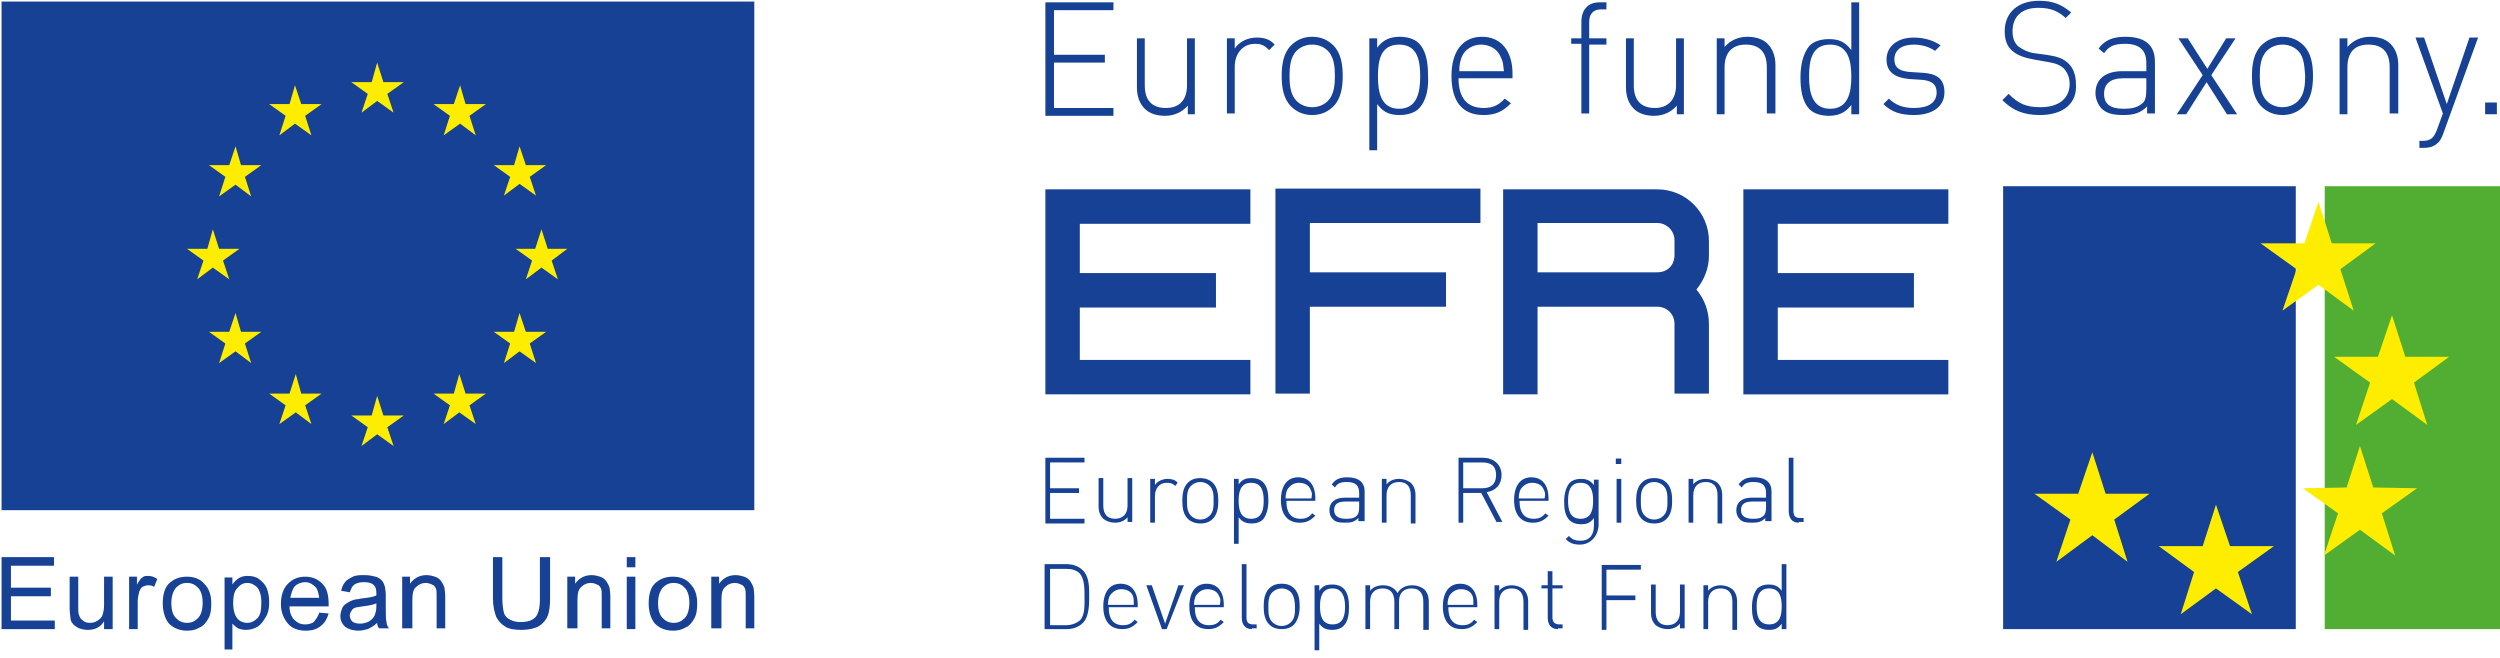 <?xml version="1.0" encoding="utf-8"?>
<svg version="1.1" id="Ebene_1" xmlns="http://www.w3.org/2000/svg" xmlns:xlink="http://www.w3.org/1999/xlink" x="0px" y="0px"
	 viewBox="0 0 319.5 84.1" style="enable-background:new 0 0 319.5 84.1;" xml:space="preserve">
<style type="text/css">
	.st0{fill:#52AE32;}
	.st1{fill:#164194;}
	.st2{fill:#FFED00;}
</style>
<g>
	<polyline class="st0" points="297.1,80.4 319.5,80.4 319.5,23.8 297.1,23.8 297.1,80.4 	"/>
	<polyline class="st1" points="256,80.4 293.4,80.4 293.4,23.8 256,23.8 256,80.4 	"/>
	<polyline class="st2" points="298,31.1 296.3,25.8 294.5,31.1 288.9,31.1 293.5,34.4 291.7,39.7 296.3,36.4 300.8,39.7 299.1,34.4 
		303.6,31.1 298,31.1 	"/>
	<polyline class="st2" points="307.4,45.6 305.7,40.3 303.9,45.6 298.3,45.6 302.9,48.9 301.1,54.3 305.7,51 310.2,54.3 308.5,48.9 
		313,45.6 307.4,45.6 	"/>
	<polyline class="st2" points="303.3,62.3 301.6,57 299.9,62.3 294.3,62.4 298.8,65.6 297,71 301.6,67.7 306.1,71 304.4,65.6 
		308.9,62.4 303.3,62.3 	"/>
	<polyline class="st2" points="285,69.8 283.2,64.5 281.5,69.8 275.9,69.8 280.4,73.1 278.7,78.5 283.2,75.2 287.8,78.5 286,73.1 
		290.6,69.8 285,69.8 	"/>
	<polyline class="st2" points="269.1,63.1 267.4,57.8 265.6,63.1 260,63.1 264.6,66.4 262.8,71.8 267.4,68.4 271.9,71.8 270.2,66.4 
		274.7,63.1 269.1,63.1 	"/>
	<path class="st1" d="M155.4,34.9h-17.4v-6.3h21.8v-4.4h-26.2v26.2h26.2V46h-21.8v-6.7h17.4V34.9L155.4,34.9z M167.4,50.4V39.2h17.4
		v-4.4h-17.4v-6.3h21.8v-4.4H163v26.2H167.4L167.4,50.4z M196.5,28.5h15.3c1.2,0,2.2,1,2.2,2.2v1.9c0,1.3-0.9,2.2-2.2,2.2h-15.3
		V28.5L196.5,28.5z M218.4,32.7v-1.9c0-3.6-2.9-6.6-6.6-6.6h-19.7v26.2h4.4V39.2h15.3c1.2,0,2.2,0.9,2.2,2.2v8.9h4.4v-8.9
		c0-1.7-0.6-3.2-1.6-4.4C217.7,35.9,218.4,34.4,218.4,32.7 M244.6,34.9h-17.4v-6.3H249v-4.4h-26.2v26.2H249V46h-21.8v-6.7h17.4V34.9
		"/>
	<polygon class="st1" points="0.2,0.2 96.4,0.2 96.4,65.2 0.2,65.2 0.2,0.2 	"/>
	<polygon class="st2" points="46.2,14.4 48.2,12.9 50.3,14.4 49.5,12 51.6,10.5 49,10.5 48.2,8 47.5,10.5 44.9,10.5 47,12 
		46.2,14.4 	"/>
	<polygon class="st2" points="35.7,17.3 37.7,15.8 39.8,17.3 39,14.8 41.1,13.3 38.5,13.3 37.7,10.9 37,13.3 34.4,13.3 36.5,14.8 
		35.7,17.3 	"/>
	<polygon class="st2" points="30.1,18.7 29.3,21.1 26.7,21.1 28.8,22.6 28,25.1 30.1,23.6 32.1,25.1 31.3,22.6 33.4,21.1 30.8,21.1 
		30.1,18.7 	"/>
	<polygon class="st2" points="27.2,34.2 29.3,35.7 28.5,33.3 30.6,31.8 28,31.8 27.2,29.3 26.5,31.8 23.9,31.8 26,33.3 25.2,35.7 
		27.2,34.2 	"/>
	<polygon class="st2" points="30.8,42.4 30.1,40 29.3,42.4 26.7,42.4 28.8,43.9 28,46.4 30.1,44.9 32.1,46.4 31.3,43.9 33.4,42.4 
		30.8,42.4 	"/>
	<polygon class="st2" points="38.5,50.3 37.8,47.8 37,50.3 34.4,50.3 36.5,51.8 35.7,54.2 37.8,52.7 39.8,54.2 39,51.8 41.1,50.3 
		38.5,50.3 	"/>
	<polygon class="st2" points="49,53.1 48.2,50.6 47.5,53.1 44.9,53.1 47,54.6 46.2,57 48.2,55.5 50.3,57 49.5,54.6 51.6,53.1 
		49,53.1 	"/>
	<polygon class="st2" points="59.5,50.3 58.7,47.8 58,50.3 55.4,50.3 57.5,51.8 56.7,54.2 58.7,52.7 60.8,54.2 60,51.8 62.1,50.3 
		59.5,50.3 	"/>
	<polygon class="st2" points="67.2,42.4 66.4,40 65.7,42.4 63.1,42.4 65.2,43.9 64.4,46.4 66.4,44.9 68.5,46.4 67.7,43.9 69.8,42.4 
		67.2,42.4 	"/>
	<polygon class="st2" points="72.5,31.8 70,31.8 69.2,29.3 68.4,31.8 65.9,31.8 68,33.3 67.2,35.7 69.2,34.2 71.3,35.7 70.5,33.3 
		72.5,31.8 	"/>
	<polygon class="st2" points="64.4,25 66.4,23.5 68.5,25 67.7,22.6 69.8,21.1 67.2,21.1 66.4,18.7 65.7,21.1 63.1,21.1 65.2,22.6 
		64.4,25 	"/>
	<polygon class="st2" points="58.8,10.9 58,13.3 55.4,13.3 57.5,14.8 56.7,17.3 58.8,15.8 60.8,17.3 60,14.8 62.1,13.3 59.5,13.3 
		58.8,10.9 	"/>
</g>
<g>
	<path class="st1" d="M133.6,14.6V0.3h8.7v1h-7.6v5.7h6.5v1h-6.5v5.8h7.6v1H133.6z"/>
	<path class="st1" d="M151.8,14.6v-1.1c-0.7,0.8-1.7,1.3-2.9,1.3c-1.1,0-2-0.3-2.6-0.9c-0.6-0.6-1-1.5-1-2.7V4.9h1v6
		c0,1.9,0.9,2.9,2.7,2.9s2.7-1.1,2.7-2.9v-6h1v9.7H151.8z"/>
	<path class="st1" d="M162.2,6.4c-0.6-0.6-1-0.8-1.8-0.8c-1.7,0-2.6,1.4-2.6,2.9v6h-1V4.9h1v1.3c0.6-0.9,1.7-1.4,2.8-1.4
		c0.9,0,1.7,0.2,2.3,0.9L162.2,6.4z"/>
	<path class="st1" d="M170.4,13.6c-0.7,0.7-1.6,1.1-2.7,1.1s-2-0.4-2.7-1.1c-1-1-1.2-2.5-1.2-3.9s0.2-2.9,1.2-3.9
		c0.7-0.7,1.6-1.1,2.7-1.1s2,0.4,2.7,1.1c1,1,1.2,2.5,1.2,3.9S171.4,12.6,170.4,13.6z M169.7,6.5c-0.5-0.5-1.2-0.8-2-0.8
		s-1.5,0.3-2,0.8c-0.8,0.8-0.9,2.1-0.9,3.2c0,1.1,0.1,2.4,0.9,3.2c0.5,0.5,1.2,0.8,2,0.8s1.5-0.3,2-0.8c0.8-0.8,0.9-2.1,0.9-3.2
		C170.6,8.6,170.5,7.3,169.7,6.5z"/>
	<path class="st1" d="M181.3,13.9c-0.5,0.5-1.4,0.8-2.4,0.8c-1.1,0-2-0.2-2.9-1.4v5.9h-1V4.9h1v1.2c0.8-1.1,1.8-1.4,2.9-1.4
		c1,0,1.9,0.3,2.4,0.8c1,1,1.2,2.6,1.2,4.1C182.6,11.3,182.3,12.9,181.3,13.9z M178.8,5.7c-2.4,0-2.7,2.1-2.7,4.1s0.4,4.1,2.7,4.1
		s2.7-2.1,2.7-4.1S181.2,5.7,178.8,5.7z"/>
	<path class="st1" d="M186.4,10c0,2.5,1.1,3.8,3.2,3.8c1.1,0,1.9-0.3,2.7-1.2l0.8,0.6c-1,1-1.9,1.5-3.5,1.5c-2.7,0-4.1-1.7-4.1-5
		c0-3.1,1.4-5,3.9-5c2.4,0,3.9,1.8,3.9,4.7V10H186.4z M191.8,7.3c-0.4-1-1.4-1.6-2.5-1.6c-1.1,0-2.1,0.6-2.5,1.6
		c-0.2,0.6-0.3,0.9-0.3,1.8h5.7C192.1,8.2,192.1,7.9,191.8,7.3z"/>
	<path class="st1" d="M203.1,5.6v8.9h-1V5.6h-1.3V4.9h1.3V2.8c0-1.5,0.8-2.5,2.3-2.5h0.9v0.9h-0.7c-1,0-1.5,0.6-1.5,1.6v2.1h2.2v0.8
		H203.1z"/>
	<path class="st1" d="M214.3,14.6v-1.1c-0.7,0.8-1.7,1.3-2.9,1.3c-1.1,0-2-0.3-2.6-0.9c-0.6-0.6-1-1.5-1-2.7V4.9h1v6
		c0,1.9,0.9,2.9,2.7,2.9c1.7,0,2.7-1.1,2.7-2.9v-6h1v9.7H214.3z"/>
	<path class="st1" d="M225.8,14.6v-6c0-1.9-0.9-2.9-2.7-2.9s-2.7,1.1-2.7,2.9v6h-1V4.9h1V6c0.7-0.8,1.7-1.3,2.9-1.3
		c1.1,0,2,0.3,2.6,0.9c0.6,0.6,1,1.5,1,2.7v6.2H225.8z"/>
	<path class="st1" d="M236.6,14.6v-1.2c-0.8,1.1-1.8,1.4-2.9,1.4c-1,0-1.9-0.3-2.4-0.8c-1-1-1.2-2.6-1.2-4.1c0-1.5,0.3-3.1,1.2-4.1
		c0.5-0.5,1.4-0.8,2.4-0.8c1.1,0,2,0.2,2.9,1.4V0.3h1v14.3H236.6z M233.9,5.7c-2.4,0-2.7,2.1-2.7,4.1s0.4,4.1,2.7,4.1
		s2.7-2.1,2.7-4.1S236.2,5.7,233.9,5.7z"/>
	<path class="st1" d="M244.6,14.7c-1.7,0-2.9-0.4-3.9-1.4l0.7-0.7c0.8,0.8,1.8,1.2,3.2,1.2c1.9,0,2.9-0.7,2.9-2c0-1-0.6-1.5-1.9-1.6
		l-1.6-0.1c-2-0.2-2.9-1-2.9-2.5c0-1.7,1.4-2.8,3.5-2.8c1.3,0,2.6,0.4,3.4,1l-0.7,0.7c-0.7-0.5-1.7-0.8-2.7-0.8
		c-1.6,0-2.5,0.7-2.5,1.9c0,1,0.6,1.5,2,1.6l1.6,0.1c1.6,0.1,2.8,0.6,2.8,2.5C248.5,13.6,247,14.7,244.6,14.7z"/>
	<path class="st1" d="M260.7,14.7c-2.1,0-3.5-0.6-4.8-1.9l0.8-0.8c1.3,1.3,2.3,1.7,4.1,1.7c2.3,0,3.7-1.1,3.7-3c0-0.8-0.3-1.5-0.8-2
		c-0.5-0.4-0.9-0.6-2.1-0.8l-1.7-0.3c-1.1-0.2-2-0.5-2.6-1c-0.8-0.6-1.1-1.5-1.1-2.6c0-2.4,1.7-3.9,4.4-3.9c1.8,0,2.9,0.5,4.1,1.5
		l-0.7,0.7c-0.9-0.8-1.8-1.3-3.5-1.3c-2.1,0-3.3,1.1-3.3,3c0,0.8,0.2,1.4,0.7,1.9c0.5,0.4,1.3,0.8,2.1,0.9l1.5,0.2
		c1.3,0.2,2,0.4,2.6,0.9c0.8,0.6,1.2,1.6,1.2,2.8C265.5,13.2,263.7,14.7,260.7,14.7z"/>
	<path class="st1" d="M274.4,14.6v-1c-0.8,0.8-1.6,1.1-3,1.1c-1.4,0-2.2-0.2-2.9-0.9c-0.4-0.5-0.7-1.2-0.7-1.9
		c0-1.8,1.3-2.8,3.4-2.8h3.1V8c0-1.5-0.8-2.4-2.7-2.4c-1.4,0-2.1,0.3-2.7,1.2l-0.7-0.6c0.8-1.1,1.9-1.5,3.4-1.5
		c2.6,0,3.8,1.1,3.8,3.2v6.6H274.4z M274.4,10h-3c-1.7,0-2.5,0.7-2.5,2s0.8,1.9,2.5,1.9c0.9,0,1.7-0.1,2.4-0.7
		c0.4-0.3,0.5-0.9,0.5-1.9V10z"/>
	<path class="st1" d="M284.6,14.6l-2.6-4.1l-2.6,4.1h-1.2l3.3-5l-3.1-4.7h1.2l2.5,3.9l2.4-3.9h1.2l-3.1,4.7l3.3,5H284.6z"/>
	<path class="st1" d="M294.4,13.6c-0.7,0.7-1.6,1.1-2.7,1.1s-2-0.4-2.7-1.1c-1-1-1.2-2.5-1.2-3.9s0.2-2.9,1.2-3.9
		c0.7-0.7,1.6-1.1,2.7-1.1s2,0.4,2.7,1.1c1,1,1.2,2.5,1.2,3.9S295.4,12.6,294.4,13.6z M293.7,6.5c-0.5-0.5-1.2-0.8-2-0.8
		s-1.5,0.3-2,0.8c-0.8,0.8-0.9,2.1-0.9,3.2c0,1.1,0.1,2.4,0.9,3.2c0.5,0.5,1.2,0.8,2,0.8s1.5-0.3,2-0.8c0.8-0.8,0.9-2.1,0.9-3.2
		C294.5,8.6,294.5,7.3,293.7,6.5z"/>
	<path class="st1" d="M305.4,14.6v-6c0-1.9-0.9-2.9-2.7-2.9S300,6.7,300,8.6v6h-1V4.9h1V6c0.7-0.8,1.7-1.3,2.9-1.3
		c1.1,0,2,0.3,2.6,0.9c0.6,0.6,1,1.5,1,2.7v6.2H305.4z"/>
	<path class="st1" d="M312.2,17.2c-0.2,0.5-0.4,0.9-0.7,1.1c-0.5,0.5-1.2,0.6-1.8,0.6h-0.5v-0.9h0.4c1.1,0,1.4-0.4,1.8-1.3l0.8-2.2
		l-3.5-9.7h1.1l2.9,8.5l2.9-8.5h1.1L312.2,17.2z"/>
	<path class="st1" d="M317.6,14.6v-1.5h1.5v1.5H317.6z"/>
</g>
<g>
	<path class="st1" d="M133.6,66.8v-8.3h5v0.6h-4.4v3.3h3.7v0.6h-3.7v3.3h4.4v0.6H133.6z"/>
	<path class="st1" d="M144.1,66.8v-0.7c-0.4,0.5-1,0.7-1.6,0.7c-0.6,0-1.1-0.2-1.5-0.5c-0.4-0.4-0.6-0.9-0.6-1.6v-3.6h0.6v3.5
		c0,1.1,0.5,1.7,1.5,1.7s1.6-0.6,1.6-1.7v-3.5h0.6v5.6H144.1z"/>
	<path class="st1" d="M150.2,62.1c-0.3-0.3-0.6-0.4-1.1-0.4c-1,0-1.5,0.8-1.5,1.7v3.4h-0.6v-5.6h0.6V62c0.3-0.5,1-0.8,1.6-0.8
		c0.5,0,1,0.1,1.3,0.5L150.2,62.1z"/>
	<path class="st1" d="M155,66.3c-0.4,0.4-0.9,0.6-1.6,0.6c-0.6,0-1.2-0.2-1.6-0.6c-0.6-0.6-0.7-1.5-0.7-2.3c0-0.8,0.1-1.7,0.7-2.3
		c0.4-0.4,0.9-0.6,1.6-0.6c0.6,0,1.2,0.2,1.6,0.6c0.6,0.6,0.7,1.5,0.7,2.3C155.7,64.8,155.6,65.7,155,66.3z M154.6,62.1
		c-0.3-0.3-0.7-0.5-1.2-0.5c-0.5,0-0.9,0.2-1.2,0.5c-0.5,0.5-0.5,1.2-0.5,1.9s0,1.4,0.5,1.9c0.3,0.3,0.7,0.5,1.2,0.5
		c0.5,0,0.9-0.2,1.2-0.5c0.5-0.5,0.5-1.2,0.5-1.9S155.1,62.6,154.6,62.1z"/>
	<path class="st1" d="M161.4,66.4c-0.3,0.3-0.8,0.5-1.4,0.5c-0.6,0-1.2-0.1-1.7-0.8v3.4h-0.6v-8.3h0.6v0.7c0.5-0.7,1-0.8,1.7-0.8
		c0.6,0,1.1,0.2,1.4,0.5c0.6,0.6,0.7,1.5,0.7,2.4C162.1,64.9,161.9,65.8,161.4,66.4z M159.9,61.7c-1.4,0-1.6,1.2-1.6,2.3
		s0.2,2.3,1.6,2.3c1.4,0,1.6-1.2,1.6-2.3S161.3,61.7,159.9,61.7z"/>
	<path class="st1" d="M164.4,64.1c0,1.4,0.6,2.2,1.8,2.2c0.7,0,1.1-0.2,1.5-0.7l0.4,0.3c-0.6,0.6-1.1,0.9-2,0.9
		c-1.5,0-2.4-1-2.4-2.9c0-1.8,0.8-2.9,2.2-2.9c1.4,0,2.2,1,2.2,2.7v0.3H164.4z M167.5,62.6c-0.2-0.6-0.8-0.9-1.5-0.9
		s-1.2,0.4-1.5,0.9c-0.1,0.3-0.2,0.5-0.2,1.1h3.3C167.7,63.1,167.7,63,167.5,62.6z"/>
	<path class="st1" d="M173.6,66.8v-0.6c-0.5,0.5-0.9,0.6-1.7,0.6c-0.8,0-1.3-0.1-1.6-0.5c-0.3-0.3-0.4-0.7-0.4-1.1
		c0-1,0.7-1.6,2-1.6h1.8V63c0-0.9-0.4-1.4-1.6-1.4c-0.8,0-1.2,0.2-1.5,0.7l-0.4-0.4c0.5-0.7,1.1-0.9,2-0.9c1.5,0,2.2,0.7,2.2,1.8
		v3.8H173.6z M173.6,64.1h-1.7c-1,0-1.4,0.4-1.4,1.1s0.5,1.1,1.5,1.1c0.5,0,1,0,1.4-0.4c0.2-0.2,0.3-0.5,0.3-1.1V64.1z"/>
	<path class="st1" d="M180.3,66.8v-3.5c0-1.1-0.5-1.7-1.5-1.7s-1.6,0.6-1.6,1.7v3.5h-0.6v-5.6h0.6v0.7c0.4-0.5,1-0.7,1.6-0.7
		c0.6,0,1.1,0.2,1.5,0.5c0.4,0.4,0.6,0.9,0.6,1.6v3.6H180.3z"/>
	<path class="st1" d="M191.3,66.8l-2-3.8H187v3.8h-0.6v-8.3h3.1c1.3,0,2.4,0.8,2.4,2.2c0,1.2-0.7,2-1.9,2.2l2,3.8H191.3z
		 M189.4,59.1H187v3.3h2.4c1.1,0,1.8-0.5,1.8-1.7S190.5,59.1,189.4,59.1z"/>
	<path class="st1" d="M194.2,64.1c0,1.4,0.6,2.2,1.8,2.2c0.7,0,1.1-0.2,1.5-0.7l0.4,0.3c-0.6,0.6-1.1,0.9-2,0.9
		c-1.5,0-2.4-1-2.4-2.9c0-1.8,0.8-2.9,2.2-2.9c1.4,0,2.2,1,2.2,2.7v0.3H194.2z M197.3,62.6c-0.2-0.6-0.8-0.9-1.5-0.9
		s-1.2,0.4-1.5,0.9c-0.1,0.3-0.2,0.5-0.2,1.1h3.3C197.5,63.1,197.5,63,197.3,62.6z"/>
	<path class="st1" d="M201.9,69.6c-0.8,0-1.3-0.2-1.8-0.7l0.4-0.4c0.4,0.4,0.7,0.6,1.5,0.6c1.2,0,1.7-0.8,1.7-1.9v-1
		c-0.5,0.7-1,0.8-1.7,0.8c-0.6,0-1.1-0.2-1.4-0.5c-0.6-0.6-0.7-1.5-0.7-2.4c0-0.9,0.2-1.8,0.7-2.4c0.3-0.3,0.8-0.5,1.4-0.5
		c0.6,0,1.2,0.1,1.7,0.8v-0.7h0.6v5.9C204.2,68.5,203.3,69.6,201.9,69.6z M202,61.7c-1.4,0-1.6,1.2-1.6,2.3s0.2,2.3,1.6,2.3
		s1.6-1.2,1.6-2.3S203.4,61.7,202,61.7z"/>
	<path class="st1" d="M206.5,59.3v-0.7h0.7v0.7H206.5z M206.6,66.8v-5.6h0.6v5.6H206.6z"/>
	<path class="st1" d="M213,66.3c-0.4,0.4-0.9,0.6-1.6,0.6s-1.2-0.2-1.6-0.6c-0.6-0.6-0.7-1.5-0.7-2.3c0-0.8,0.1-1.7,0.7-2.3
		c0.4-0.4,0.9-0.6,1.6-0.6s1.2,0.2,1.6,0.6c0.6,0.6,0.7,1.5,0.7,2.3C213.7,64.8,213.6,65.7,213,66.3z M212.6,62.1
		c-0.3-0.3-0.7-0.5-1.2-0.5c-0.5,0-0.9,0.2-1.2,0.5c-0.5,0.5-0.5,1.2-0.5,1.9s0,1.4,0.5,1.9c0.3,0.3,0.7,0.5,1.2,0.5
		c0.5,0,0.9-0.2,1.2-0.5c0.5-0.5,0.5-1.2,0.5-1.9S213.1,62.6,212.6,62.1z"/>
	<path class="st1" d="M219.5,66.8v-3.5c0-1.1-0.5-1.7-1.5-1.7s-1.6,0.6-1.6,1.7v3.5h-0.6v-5.6h0.6v0.7c0.4-0.5,1-0.7,1.6-0.7
		c0.6,0,1.1,0.2,1.5,0.5c0.4,0.4,0.6,0.9,0.6,1.6v3.6H219.5z"/>
	<path class="st1" d="M225.6,66.8v-0.6c-0.5,0.5-0.9,0.6-1.7,0.6c-0.8,0-1.3-0.1-1.6-0.5c-0.3-0.3-0.4-0.7-0.4-1.1
		c0-1,0.7-1.6,2-1.6h1.8V63c0-0.9-0.4-1.4-1.6-1.4c-0.8,0-1.2,0.2-1.5,0.7l-0.4-0.4c0.5-0.7,1.1-0.9,2-0.9c1.5,0,2.2,0.7,2.2,1.8
		v3.8H225.6z M225.6,64.1h-1.7c-1,0-1.4,0.4-1.4,1.1s0.5,1.1,1.5,1.1c0.5,0,1,0,1.4-0.4c0.2-0.2,0.3-0.5,0.3-1.1V64.1z"/>
	<path class="st1" d="M229.9,66.8c-0.9,0-1.3-0.6-1.3-1.5v-6.8h0.6v6.8c0,0.6,0.2,0.9,0.9,0.9h0.4v0.5H229.9z"/>
	<path class="st1" d="M138.4,79.6c-0.5,0.5-1.2,0.8-2.1,0.8h-2.8v-8.3h2.8c0.9,0,1.6,0.3,2.1,0.8c0.8,0.8,0.8,2.1,0.8,3.3
		C139.2,77.2,139.2,78.8,138.4,79.6z M138,73.3c-0.5-0.5-1.1-0.6-1.8-0.6h-2v7.2h2c0.7,0,1.3-0.2,1.8-0.6c0.7-0.7,0.6-2.1,0.6-3.1
		S138.6,74,138,73.3z"/>
	<path class="st1" d="M141.7,77.7c0,1.4,0.6,2.2,1.8,2.2c0.7,0,1.1-0.2,1.5-0.7l0.4,0.3c-0.6,0.6-1.1,0.9-2,0.9
		c-1.5,0-2.4-1-2.4-2.9c0-1.8,0.8-2.9,2.2-2.9c1.4,0,2.2,1,2.2,2.7v0.3H141.7z M144.8,76.2c-0.2-0.6-0.8-0.9-1.5-0.9
		s-1.2,0.4-1.5,0.9c-0.1,0.3-0.2,0.5-0.2,1.1h3.3C144.9,76.7,144.9,76.5,144.8,76.2z"/>
	<path class="st1" d="M149.1,80.4h-0.6l-2-5.6h0.7l1.7,4.9l1.7-4.9h0.7L149.1,80.4z"/>
	<path class="st1" d="M152.7,77.7c0,1.4,0.6,2.2,1.8,2.2c0.7,0,1.1-0.2,1.5-0.7l0.4,0.3c-0.6,0.6-1.1,0.9-2,0.9
		c-1.5,0-2.4-1-2.4-2.9c0-1.8,0.8-2.9,2.2-2.9c1.4,0,2.2,1,2.2,2.7v0.3H152.7z M155.8,76.2c-0.2-0.6-0.8-0.9-1.5-0.9
		s-1.2,0.4-1.5,0.9c-0.1,0.3-0.2,0.5-0.2,1.1h3.3C156,76.7,156,76.5,155.8,76.2z"/>
	<path class="st1" d="M160,80.4c-0.9,0-1.3-0.6-1.3-1.5v-6.8h0.6v6.8c0,0.6,0.2,0.9,0.9,0.9h0.4v0.5H160z"/>
	<path class="st1" d="M165.4,79.8c-0.4,0.4-0.9,0.6-1.6,0.6s-1.2-0.2-1.6-0.6c-0.6-0.6-0.7-1.5-0.7-2.3c0-0.8,0.1-1.7,0.7-2.3
		c0.4-0.4,0.9-0.6,1.6-0.6s1.2,0.2,1.6,0.6c0.6,0.6,0.7,1.5,0.7,2.3C166.1,78.4,165.9,79.2,165.4,79.8z M165,75.7
		c-0.3-0.3-0.7-0.5-1.2-0.5c-0.5,0-0.9,0.2-1.2,0.5c-0.5,0.5-0.5,1.2-0.5,1.9s0,1.4,0.5,1.9c0.3,0.3,0.7,0.5,1.2,0.5
		c0.5,0,0.9-0.2,1.2-0.5c0.5-0.5,0.5-1.2,0.5-1.9S165.4,76.2,165,75.7z"/>
	<path class="st1" d="M171.7,80c-0.3,0.3-0.8,0.5-1.4,0.5c-0.6,0-1.2-0.1-1.7-0.8v3.4h-0.6v-8.3h0.6v0.7c0.5-0.7,1-0.8,1.7-0.8
		c0.6,0,1.1,0.2,1.4,0.5c0.6,0.6,0.7,1.5,0.7,2.4C172.4,78.5,172.3,79.4,171.7,80z M170.3,75.2c-1.4,0-1.6,1.2-1.6,2.3
		s0.2,2.3,1.6,2.3s1.6-1.2,1.6-2.3S171.6,75.2,170.3,75.2z"/>
	<path class="st1" d="M181.9,80.4v-3.5c0-1.1-0.5-1.7-1.5-1.7c-1,0-1.6,0.6-1.6,1.6v3.6h-0.6v-3.5c0-1.1-0.5-1.7-1.5-1.7
		s-1.6,0.6-1.6,1.7v3.5h-0.6v-5.6h0.6v0.7c0.4-0.5,1-0.7,1.7-0.7c0.8,0,1.5,0.4,1.8,1c0.4-0.7,1.1-1,1.9-1c0.6,0,1.1,0.2,1.5,0.5
		c0.4,0.4,0.6,0.9,0.6,1.6v3.6H181.9z"/>
	<path class="st1" d="M185.1,77.7c0,1.4,0.6,2.2,1.8,2.2c0.7,0,1.1-0.2,1.5-0.7l0.4,0.3c-0.6,0.6-1.1,0.9-2,0.9
		c-1.5,0-2.4-1-2.4-2.9c0-1.8,0.8-2.9,2.2-2.9c1.4,0,2.2,1,2.2,2.7v0.3H185.1z M188.2,76.2c-0.2-0.6-0.8-0.9-1.5-0.9
		s-1.2,0.4-1.5,0.9c-0.1,0.3-0.2,0.5-0.2,1.1h3.3C188.3,76.7,188.3,76.5,188.2,76.2z"/>
	<path class="st1" d="M194.7,80.4v-3.5c0-1.1-0.5-1.7-1.5-1.7s-1.6,0.6-1.6,1.7v3.5H191v-5.6h0.6v0.7c0.4-0.5,1-0.7,1.6-0.7
		c0.6,0,1.1,0.2,1.5,0.5c0.4,0.4,0.6,0.9,0.6,1.6v3.6H194.7z"/>
	<path class="st1" d="M199.1,80.4c-0.9,0-1.3-0.6-1.3-1.5v-3.7H197v-0.4h0.8V73h0.6v1.8h1.3v0.4h-1.3v3.7c0,0.6,0.3,0.9,0.9,0.9h0.4
		v0.5H199.1z"/>
	<path class="st1" d="M205.3,72.7v3.4h3.7v0.6h-3.7v3.8h-0.6v-8.3h5v0.6H205.3z"/>
	<path class="st1" d="M214.7,80.4v-0.7c-0.4,0.5-1,0.7-1.6,0.7c-0.6,0-1.1-0.2-1.5-0.5c-0.4-0.4-0.6-0.9-0.6-1.6v-3.6h0.6v3.5
		c0,1.1,0.5,1.7,1.5,1.7s1.6-0.6,1.6-1.7v-3.5h0.6v5.6H214.7z"/>
	<path class="st1" d="M221.4,80.4v-3.5c0-1.1-0.5-1.7-1.5-1.7s-1.6,0.6-1.6,1.7v3.5h-0.6v-5.6h0.6v0.7c0.4-0.5,1-0.7,1.6-0.7
		c0.6,0,1.1,0.2,1.5,0.5c0.4,0.4,0.6,0.9,0.6,1.6v3.6H221.4z"/>
	<path class="st1" d="M227.7,80.4v-0.7c-0.5,0.7-1,0.8-1.7,0.8c-0.6,0-1.1-0.2-1.4-0.5c-0.6-0.6-0.7-1.5-0.7-2.4
		c0-0.9,0.2-1.8,0.7-2.4c0.3-0.3,0.8-0.5,1.4-0.5c0.6,0,1.2,0.1,1.7,0.8v-3.4h0.6v8.3H227.7z M226.1,75.2c-1.4,0-1.6,1.2-1.6,2.3
		s0.2,2.3,1.6,2.3s1.6-1.2,1.6-2.3S227.5,75.2,226.1,75.2z"/>
</g>
<g>
	<path class="st1" d="M0.2,80.4v-9.2h6.7v1.1H1.4v2.8h5.1v1.1H1.4v3.1H7v1.1H0.2z"/>
	<path class="st1" d="M13.3,80.4v-1c-0.5,0.8-1.2,1.1-2.1,1.1c-0.4,0-0.8-0.1-1.1-0.2c-0.3-0.2-0.6-0.3-0.8-0.6
		c-0.2-0.2-0.3-0.5-0.3-0.8c0-0.2-0.1-0.6-0.1-1.1v-4.1h1.1v3.7c0,0.6,0,1,0.1,1.2c0.1,0.3,0.2,0.5,0.5,0.7c0.2,0.2,0.5,0.3,0.9,0.3
		s0.7-0.1,1-0.3s0.5-0.4,0.6-0.7s0.2-0.7,0.2-1.3v-3.6h1.1v6.7H13.3z"/>
	<path class="st1" d="M16.5,80.4v-6.7h1v1c0.3-0.5,0.5-0.8,0.7-0.9c0.2-0.2,0.5-0.2,0.7-0.2c0.4,0,0.8,0.1,1.2,0.4l-0.4,1
		c-0.3-0.2-0.6-0.2-0.8-0.2c-0.2,0-0.5,0.1-0.7,0.2c-0.2,0.1-0.3,0.4-0.4,0.6c-0.1,0.4-0.2,0.8-0.2,1.3v3.5H16.5z"/>
	<path class="st1" d="M20.8,77.1c0-1.2,0.3-2.2,1-2.7c0.6-0.5,1.3-0.7,2.1-0.7c0.9,0,1.7,0.3,2.2,0.9c0.6,0.6,0.9,1.4,0.9,2.5
		c0,0.9-0.1,1.5-0.4,2c-0.3,0.5-0.6,0.9-1.1,1.1c-0.5,0.3-1,0.4-1.6,0.4c-0.9,0-1.7-0.3-2.3-0.9C21.1,79.1,20.8,78.2,20.8,77.1z
		 M21.9,77.1c0,0.9,0.2,1.5,0.6,1.9c0.4,0.4,0.8,0.6,1.4,0.6c0.6,0,1-0.2,1.4-0.6c0.4-0.4,0.6-1.1,0.6-2c0-0.8-0.2-1.5-0.6-1.9
		c-0.4-0.4-0.8-0.6-1.4-0.6c-0.6,0-1,0.2-1.4,0.6C22.1,75.6,21.9,76.2,21.9,77.1z"/>
	<path class="st1" d="M28.7,83v-9.2h1v0.9c0.2-0.3,0.5-0.6,0.8-0.8s0.7-0.3,1.1-0.3c0.6,0,1.1,0.1,1.5,0.4c0.4,0.3,0.8,0.7,1,1.2
		c0.2,0.5,0.3,1.1,0.3,1.8c0,0.7-0.1,1.3-0.4,1.8s-0.6,1-1.1,1.3c-0.5,0.3-1,0.4-1.5,0.4c-0.4,0-0.7-0.1-1-0.2
		c-0.3-0.2-0.5-0.4-0.7-0.6V83H28.7z M29.8,77.1c0,0.9,0.2,1.5,0.5,1.9c0.3,0.4,0.8,0.6,1.3,0.6c0.5,0,0.9-0.2,1.3-0.6
		c0.4-0.4,0.5-1.1,0.5-2c0-0.9-0.2-1.5-0.5-1.9c-0.4-0.4-0.8-0.6-1.3-0.6c-0.5,0-0.9,0.2-1.3,0.7C29.9,75.6,29.8,76.3,29.8,77.1z"/>
	<path class="st1" d="M40.8,78.3l1.2,0.1c-0.2,0.7-0.5,1.2-1,1.6s-1.1,0.6-1.9,0.6c-1,0-1.8-0.3-2.3-0.9s-0.9-1.4-0.9-2.5
		c0-1.1,0.3-2,0.9-2.6s1.3-0.9,2.2-0.9c0.9,0,1.6,0.3,2.2,0.9c0.6,0.6,0.8,1.5,0.8,2.6c0,0.1,0,0.2,0,0.3h-5c0,0.7,0.2,1.3,0.6,1.7
		s0.8,0.6,1.4,0.6c0.4,0,0.8-0.1,1.1-0.3C40.4,79.1,40.7,78.7,40.8,78.3z M37.1,76.4h3.7c-0.1-0.6-0.2-1-0.4-1.3
		c-0.4-0.4-0.8-0.7-1.4-0.7c-0.5,0-1,0.2-1.3,0.5S37.2,75.9,37.1,76.4z"/>
	<path class="st1" d="M48.2,79.6c-0.4,0.4-0.8,0.6-1.2,0.8c-0.4,0.1-0.8,0.2-1.2,0.2c-0.7,0-1.3-0.2-1.7-0.5
		c-0.4-0.4-0.6-0.8-0.6-1.4c0-0.3,0.1-0.6,0.2-0.9c0.1-0.3,0.3-0.5,0.6-0.7s0.5-0.3,0.8-0.4c0.2-0.1,0.6-0.1,1-0.2
		c0.9-0.1,1.6-0.2,2-0.4c0-0.2,0-0.3,0-0.3c0-0.5-0.1-0.8-0.3-1c-0.3-0.3-0.7-0.4-1.3-0.4c-0.5,0-0.9,0.1-1.2,0.3s-0.4,0.5-0.6,1
		l-1.1-0.2c0.1-0.5,0.3-0.9,0.5-1.1c0.2-0.3,0.6-0.5,1-0.7c0.4-0.2,0.9-0.2,1.5-0.2c0.6,0,1,0.1,1.4,0.2c0.4,0.1,0.6,0.3,0.8,0.5
		c0.2,0.2,0.3,0.5,0.4,0.8c0,0.2,0.1,0.5,0.1,1v1.5c0,1.1,0,1.7,0.1,2c0,0.3,0.1,0.5,0.3,0.8h-1.2C48.3,80.2,48.2,79.9,48.2,79.6z
		 M48.1,77.1c-0.4,0.2-1,0.3-1.8,0.4c-0.5,0.1-0.8,0.1-1,0.2c-0.2,0.1-0.3,0.2-0.4,0.4c-0.1,0.2-0.2,0.3-0.2,0.5
		c0,0.3,0.1,0.6,0.3,0.8c0.2,0.2,0.6,0.3,1,0.3c0.4,0,0.8-0.1,1.2-0.3c0.3-0.2,0.6-0.5,0.7-0.8c0.1-0.3,0.2-0.6,0.2-1.1V77.1z"/>
	<path class="st1" d="M51.4,80.4v-6.7h1v0.9c0.5-0.7,1.2-1.1,2.1-1.1c0.4,0,0.8,0.1,1.1,0.2s0.6,0.3,0.8,0.6s0.3,0.5,0.4,0.8
		c0,0.2,0.1,0.6,0.1,1.1v4.1h-1.1v-4.1c0-0.5,0-0.8-0.1-1c-0.1-0.2-0.2-0.4-0.5-0.5c-0.2-0.1-0.5-0.2-0.8-0.2
		c-0.5,0-0.9,0.2-1.2,0.5c-0.4,0.3-0.5,0.9-0.5,1.7v3.6H51.4z"/>
	<path class="st1" d="M69.1,71.2h1.2v5.3c0,0.9-0.1,1.7-0.3,2.2c-0.2,0.5-0.6,1-1.1,1.3c-0.5,0.3-1.3,0.5-2.2,0.5
		c-0.9,0-1.6-0.1-2.1-0.4s-0.9-0.7-1.2-1.3c-0.2-0.6-0.4-1.3-0.4-2.3v-5.3h1.2v5.3c0,0.8,0.1,1.4,0.2,1.8c0.1,0.4,0.4,0.7,0.8,0.9
		c0.4,0.2,0.8,0.3,1.3,0.3c0.9,0,1.5-0.2,1.9-0.6c0.4-0.4,0.6-1.2,0.6-2.3V71.2z"/>
	<path class="st1" d="M72.5,80.4v-6.7h1v0.9c0.5-0.7,1.2-1.1,2.1-1.1c0.4,0,0.8,0.1,1.1,0.2s0.6,0.3,0.8,0.6s0.3,0.5,0.4,0.8
		c0,0.2,0.1,0.6,0.1,1.1v4.1h-1.1v-4.1c0-0.5,0-0.8-0.1-1c-0.1-0.2-0.2-0.4-0.5-0.5c-0.2-0.1-0.5-0.2-0.8-0.2
		c-0.5,0-0.9,0.2-1.2,0.5c-0.4,0.3-0.5,0.9-0.5,1.7v3.6H72.5z"/>
	<path class="st1" d="M80.1,72.5v-1.3h1.1v1.3H80.1z M80.1,80.4v-6.7h1.1v6.7H80.1z"/>
	<path class="st1" d="M82.9,77.1c0-1.2,0.3-2.2,1-2.7c0.6-0.5,1.3-0.7,2.1-0.7c0.9,0,1.7,0.3,2.2,0.9c0.6,0.6,0.9,1.4,0.9,2.5
		c0,0.9-0.1,1.5-0.4,2c-0.3,0.5-0.6,0.9-1.1,1.1c-0.5,0.3-1,0.4-1.6,0.4c-0.9,0-1.7-0.3-2.3-0.9C83.2,79.1,82.9,78.2,82.9,77.1z
		 M84.1,77.1c0,0.9,0.2,1.5,0.6,1.9c0.4,0.4,0.8,0.6,1.4,0.6c0.6,0,1-0.2,1.4-0.6c0.4-0.4,0.6-1.1,0.6-2c0-0.8-0.2-1.5-0.6-1.9
		c-0.4-0.4-0.8-0.6-1.4-0.6c-0.6,0-1,0.2-1.4,0.6C84.3,75.6,84.1,76.2,84.1,77.1z"/>
	<path class="st1" d="M90.9,80.4v-6.7h1v0.9c0.5-0.7,1.2-1.1,2.1-1.1c0.4,0,0.8,0.1,1.1,0.2s0.6,0.3,0.8,0.6s0.3,0.5,0.4,0.8
		c0,0.2,0.1,0.6,0.1,1.1v4.1h-1.1v-4.1c0-0.5,0-0.8-0.1-1c-0.1-0.2-0.2-0.4-0.5-0.5c-0.2-0.1-0.5-0.2-0.8-0.2
		c-0.5,0-0.9,0.2-1.2,0.5c-0.4,0.3-0.5,0.9-0.5,1.7v3.6H90.9z"/>
</g>
</svg>
